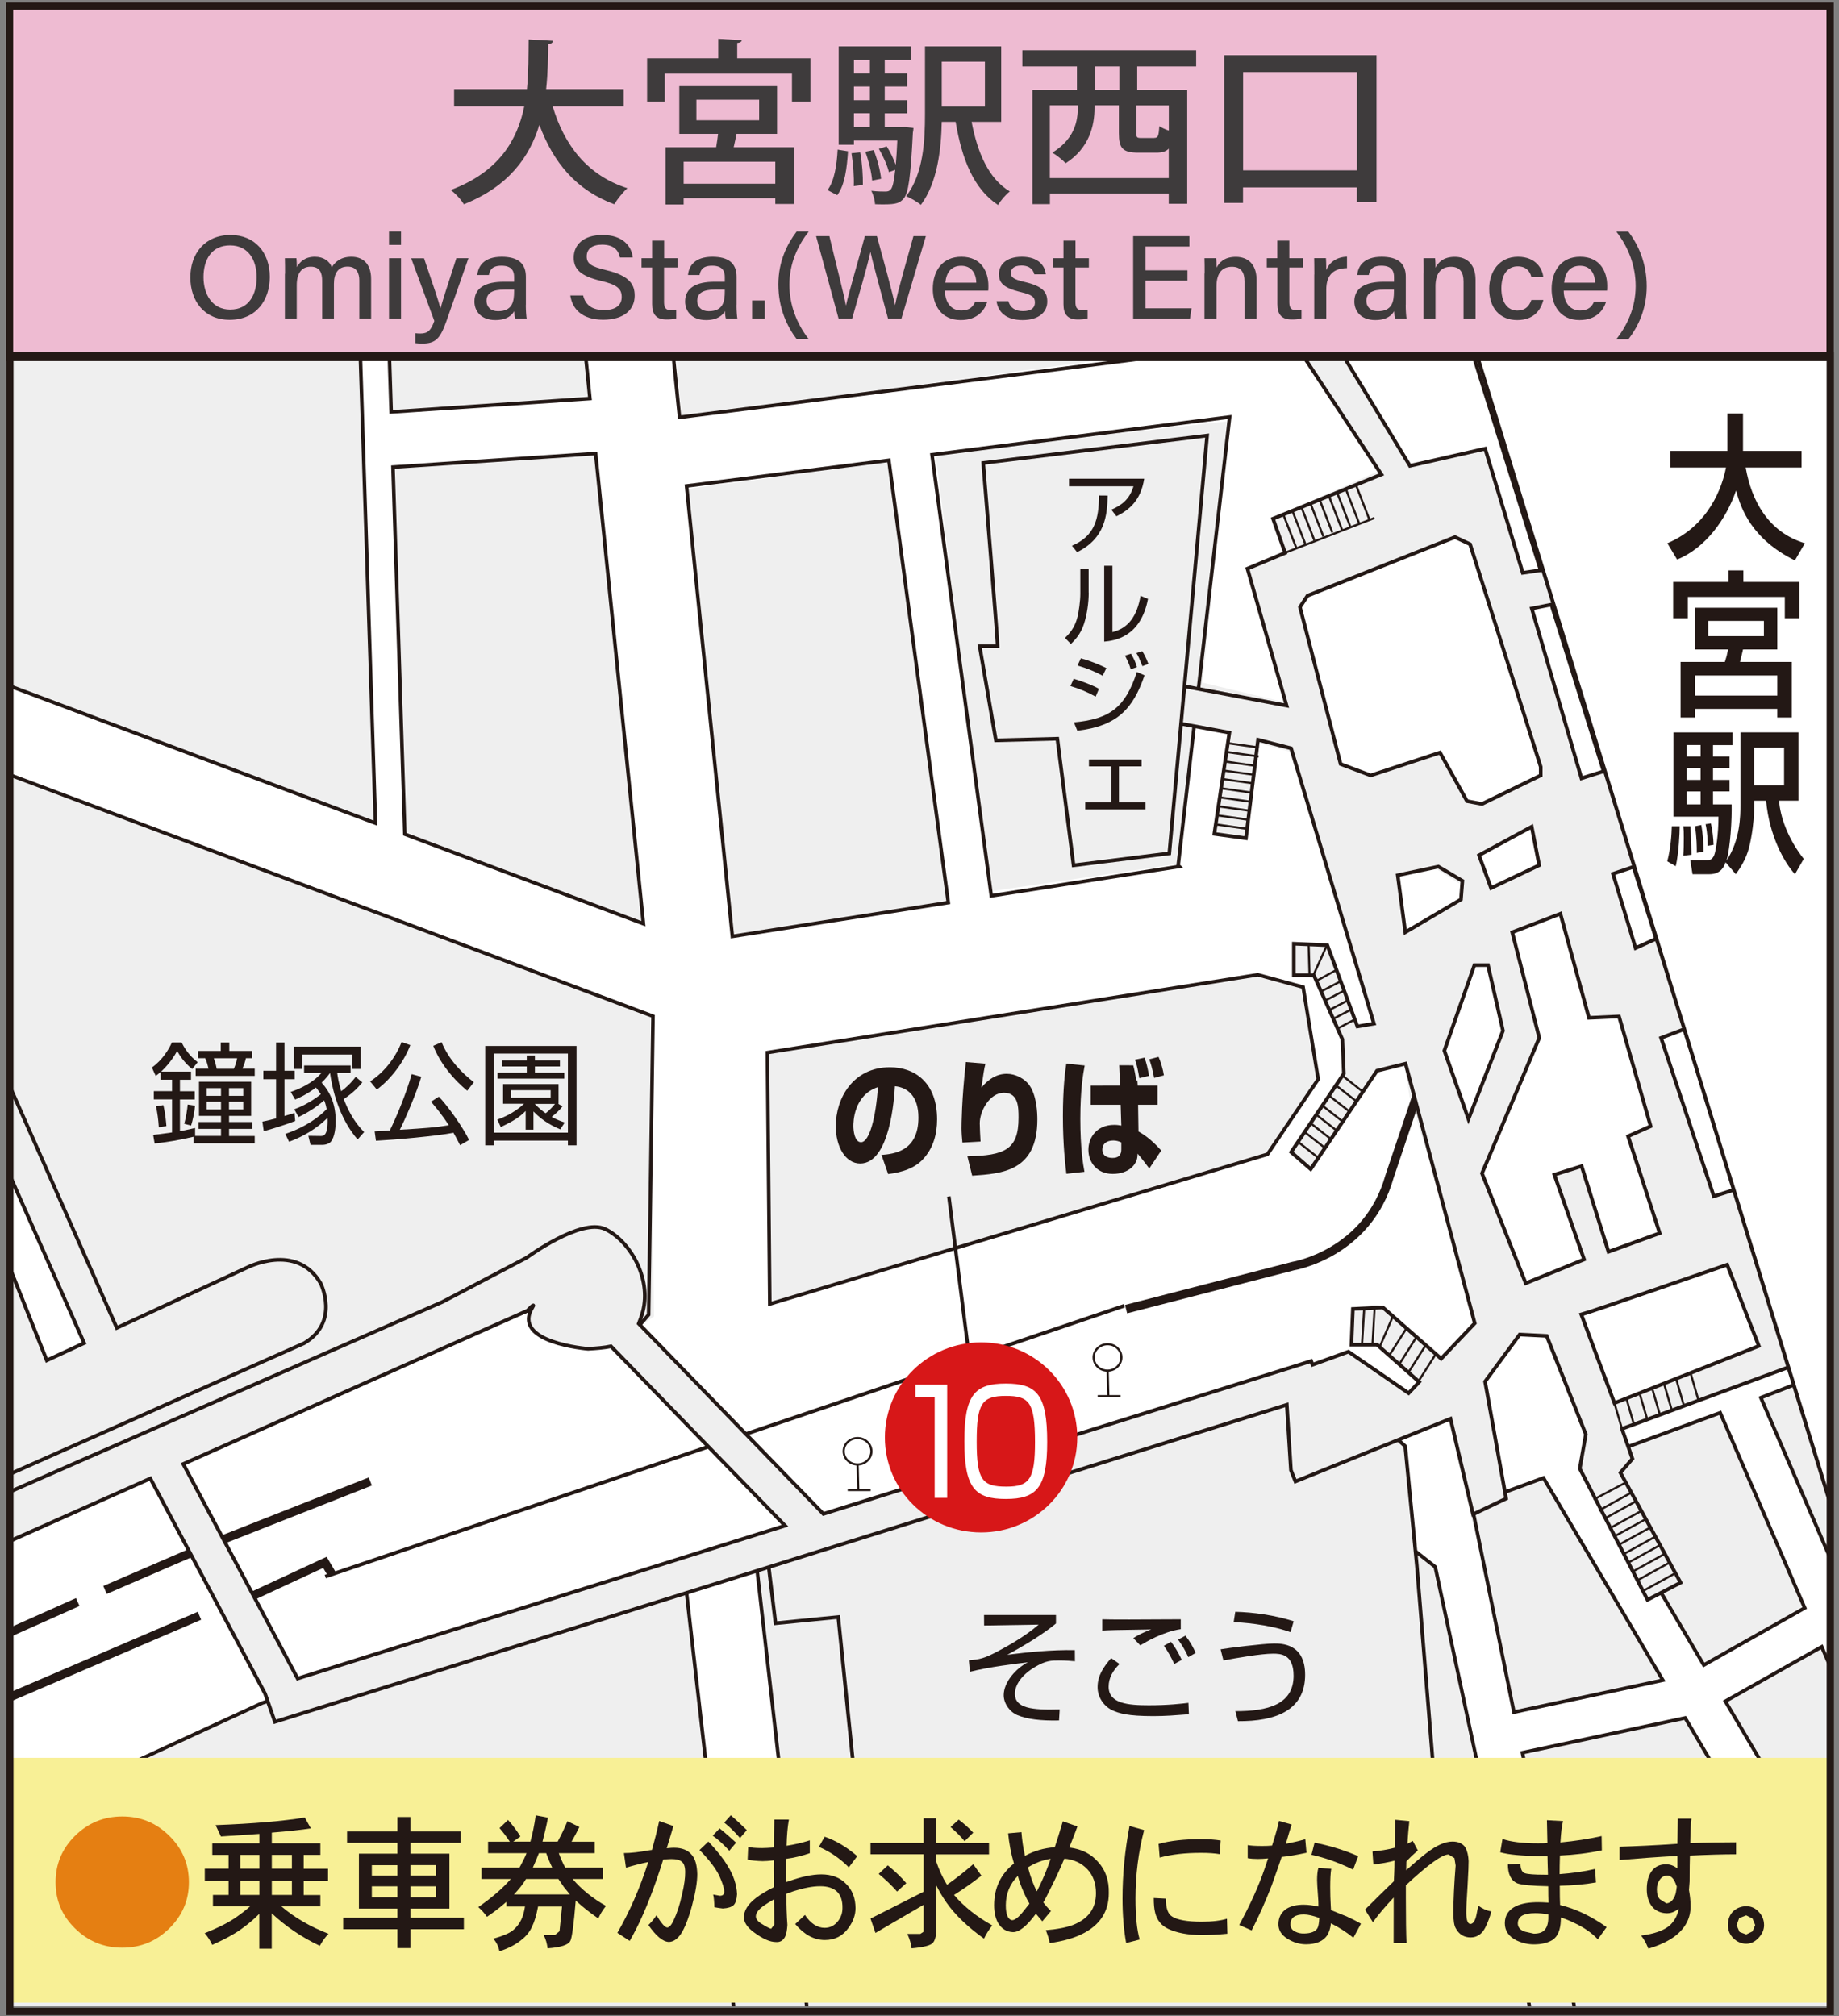<?xml version="1.0" encoding="utf-8"?>
<!-- Generator: Adobe Illustrator 24.1.1, SVG Export Plug-In . SVG Version: 6.00 Build 0)  -->
<svg version="1.1" id="レイヤー_1" xmlns="http://www.w3.org/2000/svg" xmlns:xlink="http://www.w3.org/1999/xlink" x="0px"
	 y="0px" width="228px" height="250px" viewBox="0 0 228 250" style="enable-background:new 0 0 228 250;" xml:space="preserve">
<rect x="0" y="0" width="228" height="250" fill="#808080" stroke="none"/>
<style type="text/css">
	.st0{clip-path:url(#SVGID_2_);fill:#EFEFEF;}
	.st1{clip-path:url(#SVGID_2_);fill:#FFFFFF;}
	.st2{clip-path:url(#SVGID_2_);fill:none;stroke:#231815;stroke-width:1.071;stroke-miterlimit:10;}
	.st3{clip-path:url(#SVGID_2_);fill:none;stroke:#231815;stroke-width:0.45;stroke-miterlimit:10;}
	.st4{clip-path:url(#SVGID_2_);fill:none;stroke:#231815;stroke-width:0.441;}
	.st5{clip-path:url(#SVGID_2_);fill:none;stroke:#231815;stroke-width:0.267;stroke-miterlimit:10;}
	.st6{clip-path:url(#SVGID_2_);fill:#231815;}
	.st7{clip-path:url(#SVGID_2_);fill:none;stroke:#231815;stroke-width:0.463;stroke-miterlimit:10;}
	.st8{clip-path:url(#SVGID_2_);fill:#EEBBD2;}
	.st9{clip-path:url(#SVGID_2_);fill:none;stroke:#231815;stroke-width:0.551;}
	.st10{clip-path:url(#SVGID_2_);fill:#F8F096;}
	.st11{clip-path:url(#SVGID_2_);fill:#E57F12;}
	.st12{clip-path:url(#SVGID_2_);}
	.st13{fill:#231815;}
	.st14{clip-path:url(#SVGID_2_);fill:#D71718;}
	.st15{clip-path:url(#SVGID_2_);fill:none;}
	.st16{fill:#EEBBD2;stroke:#231815;stroke-width:0.904;stroke-miterlimit:10;}
	.st17{fill:none;stroke:#231815;stroke-width:0.904;}
	.st18{opacity:0.94;}
	.st19{fill:#333333;}
</style>
<g>
	<g>
		<defs>
			<rect id="SVGID_1_" x="1.1" y="13.11" width="226.12" height="235.68"/>
		</defs>
		<clipPath id="SVGID_2_">
			<use xlink:href="#SVGID_1_"  style="overflow:visible;"/>
		</clipPath>
		<rect x="1.22" y="12.6" class="st0" width="226.19" height="236.82"/>
		<path class="st1" d="M-28.15,85.1l4.73-9.01l69.81,26.13l-1.58-61.93h2.93l0.45,10.59l24.99-1.58l-1.12-8.56l11.49-0.23l0.9,11.26
			l72.29-9.91l26.12,0.89l8.11,28.16c0,0-2.48,0.68-2.48,0s-4.5-15.09-4.5-15.09l-9.45,2.25l-8.34-14.42l-4.96-0.44l9.46,15.31
			l-12.83,5.63l1.35,4.05l-4.5,2.25l4.73,16.68l-10.36-2.49l3.38-32.43l-36.48,4.05l6.75,54.27l23.2-3.38l2.25-16.88l4.28,0.44
			l-1.8,12.62l4.05,0.68l1.13-11.93l4.05,1.12l10.58,34c0,0-2.25,0.45-2.25-0.23c0-0.68-3.15-9.23-3.15-9.23l-4.73-0.67l0.23,3.83
			l2.48,0.44l3.6,7.43l-0.23,4.51l-6.08,9.45l1.8,2.03l8.33-11.93l3.61-0.9l0.67,4.05c0,0,7.05,22.58,8.13,28.12
			c0.06,0.31-6.62,6.42-3.92,4.18c0,0-5.74-5.1-7.42-5.94c-0.27-0.13,0.35-1.1-3.83-0.15l-0.31,5.42l-4.51,1.21l-2.1,0.3l-5.42,1.8
			l-15.96,5.13l-36.73,12.04l-23.18-23.73l1.57-1.12l-0.45-37.62L-28.15,85.1z"/>
		<path class="st1" d="M97.56,189.3l-40.64,12.95l-12.64,3.91l-7.23,2.1l-14.07-26.56l43.01-19.36c0,0-2.92,4.95,9.69,4.95
			L97.56,189.3z"/>
		<path class="st1" d="M33.43,210.98l-40.04,18.07c0,0-2.4-33.6-1.5-33.6s26.8-12.16,26.8-12.16L33.43,210.98z"/>
		<path class="st1" d="M85.12,197.92l5.41,50.44c0,0,9.01-0.67,9.23-1.35s-5.63-52.03-5.63-52.03l-9.01,2.25"/>
		<polygon class="st1" points="174.51,173.02 175.85,171.4 171.12,166.94 167.49,166.68 166.94,167.62 		"/>
		<polygon class="st1" points="161.14,75.45 162.22,74.1 180.17,66.8 182.19,67.62 190.96,95.02 190.96,96.1 183.68,99.74 
			182.06,99.33 178.55,93.53 169.91,96.22 166,94.47 		"/>
		<path class="st1" d="M174.23,115.4l-0.95-6.62l4.72-1.07l2.97,1.88l0.13,2.03C181.11,111.62,173.83,115.4,174.23,115.4"/>
		<path class="st1" d="M184.62,110.27c0,0-1.35-4.05-0.95-4.19c0.41-0.13,6.48-3.64,6.48-3.64l0.54,4.86L184.62,110.27z"/>
		<polygon class="st1" points="198.93,95.56 195.95,96.23 189.89,75.59 192.59,74.77 		"/>
		<polygon class="st1" points="205.27,116.48 202.84,117.42 200.15,108.52 202.3,107.57 		"/>
		<polygon class="st1" points="182.19,138.2 179.36,130.25 182.73,119.99 184.35,119.72 186.38,128.23 		"/>
		<polygon class="st1" points="183.95,145.5 190.84,129.17 187.46,115.81 193.81,113.24 196.77,126.06 200.68,126.33 204.46,139.7 
			201.9,141.05 205.68,152.92 199.34,155.08 196.37,144.68 192.72,145.76 196.23,156.16 189.08,159.13 		"/>
		<polygon class="st1" points="209.05,127.82 205.95,128.76 212.29,148.46 214.99,147.66 		"/>
		<polygon class="st1" points="200.14,174.25 196.36,163.04 213.91,157.1 218.09,166.82 		"/>
		<path class="st1" d="M206.22,208.27c0-0.4-14.85-25.11-14.85-25.11l-4.58,1.75l-2.57-13.49l4.19-5.94l3.11,0.41l4.99,12
			l-0.28,4.59l14.85,23.89l19.16,32.12l-4.31,2.16l-17.01-27.67l-19.98,4.59l0.95,5.26l-5.94,1.75l-5.66-29.96l-2.57-2.17
			l-1.35-12.81l-0.81-1.08l6.07-2.56l8.24,36.16L206.22,208.27z"/>
		<path class="st1" d="M201.89,179.38c0,0-1.21-1.89-0.67-2.03c0.54-0.13,20.38-7.68,20.38-7.68l0.68,2.15l-4.05,1.62l9.98,23.62
			l9.59-5.53l2.97,4.45l-10.26,5.67l7.56,17.41l-4.72,2.16l-7.83-17.14l-11.61,7.15l-4.45,1.35l-1.21-4.31c0,0,1.89-1.49,2.84-1.89
			c0.94-0.4,12.55-7.29,12.55-7.29l-10.53-23.76L201.89,179.38z"/>
		<path class="st0" d="M95.27,161.83c0.13-0.41-0.14-31.18-0.14-31.18l60.34-9.58l5.8,1.35l2.02,11.61l-6.21,9.18L95.27,161.83z"/>
		<path class="st0" d="M85.15,60.61c0.4,0,24.97-3.37,24.97-3.37l7.29,54.79l-26.59,4.05L85.15,60.61z"/>
		<polygon class="st0" points="48.7,57.89 73.81,56.28 79.75,114.59 50.05,103.52 		"/>
		<polygon class="st1" points="5.74,168.83 10.55,166.42 -11.12,117.35 -13.08,121.38 		"/>
		<path class="st0" d="M-1.53,183.82c0.52-0.12,13.74-5.94,13.74-5.94l1.06,2.12l-13.61,5.82L-1.53,183.82z"/>
		<path class="st2" d="M139.61,162.33l20.72-5.34c0,0,9.24-1.49,11.94-11.1l4.96-14.74"/>
		<line class="st2" x1="-5.68" y1="205.49" x2="9.64" y2="198.65"/>
		<polyline class="st2" points="13.02,197.15 25.86,191.6 45.91,183.7 		"/>
		<line class="st2" x1="-3.65" y1="212.53" x2="24.73" y2="200.35"/>
		<polyline class="st2" points="29.68,198.65 40.28,193.73 41.13,195.16 		"/>
		<line class="st3" x1="40.33" y1="195.49" x2="139.39" y2="161.91"/>
		<path class="st4" d="M240.8,195.72l-2.77-4.41l-9.59,5.42l-10.13-23.42l4.31-1.67L181.1,39.09l-5.08-2.36l-24.28,1.01l0.34,5.39
			l-67.83,8.62l-2.13-20.89l-10.76,0.97l1.78,17.59L48.5,51.08l-0.43-13.39l-3.6,0.11l2.08,64.27l-70.31-26.38l-3.97,9.53
			l108.69,40.79l-0.54,37.01l-3.75,4.32l-11.25-4.82l-11.52,4.82l-4.55,2.29l-57.28,25.42l1.07,34.28l39.39-18.17l52.21-17
			l6.44,56.6l8.96-0.92l-6.66-58.54l8.92-2.9l48.56-15.35l26.98,21.24l12.45,58.04l5.31-0.97l-6.95-34.03l20.18-4.31l16.55,28.06
			l4.72-2.51l-16.29-27.62l11.95-6.75l7.31,16.9l5-1.94l-7.62-17.61L240.8,195.72z M50.19,103.44l-1.47-45.52l25.13-1.68l5.92,58.3
			L50.19,103.44z M152.45,51.71l-6.38,55.61l0.13,0.12l-23.3,3.64l-7.35-54.69L152.45,51.71z M90.8,116.11l-5.68-55.85l25.08-3.18
			l7.37,54.84L90.8,116.11z M157.14,143.13l-61.7,18.56l-0.3-31.17l60.79-9.65l5.63,1.53l1.87,11.42L157.14,143.13z M187.7,212.3
			l-5.25-25.76l8.91-3.28l14.8,25.08L187.7,212.3z M211.24,206.46l-14.8-25.08l16.83-6.2l10.48,24.2L211.24,206.46z"/>
		<polygon class="st0" points="95.33,194.49 96.15,201.28 103.93,200.51 108.65,246.96 178.93,235.49 177.51,216.83 175.66,194.1 
			174.22,179.33 165.62,171.56 95.33,192.16 		"/>
		<polygon class="st3" points="95.33,194.49 96.15,201.28 103.93,200.51 108.65,246.96 178.93,235.49 177.51,216.83 175.66,194.1 
			174.22,179.33 165.62,171.56 95.33,192.16 		"/>
		<path class="st0" d="M202.39,180.88l-1.3-3.71l22.01-8.14l-6.71-21.94l-3.91,1.24l-6.54-19.63l4.67-1.77l-3.54-11.32l-4.29,1.95
			l-2.8-9.21l4.67-1.59l-3.54-11.85l-5.04,1.6l-6.16-21.06l7.09-1.41l-2.05-3.9l-6.16,0.89l-4.66-15.39l-9.33,2.12l-12.31-20.34
			l-5.22,0.18l14,21.23l-13.44,5.49l1.5,4.24l-4.67,1.95l4.85,16.98l-13.56-2.56l-0.72,4.59l7.19,1.33l-1.87,12.55l3.92,0.54
			l1.5-12.21l4.1,1.06l10.27,34.14l-2.05,0.35l-3.73-10.08l-4.15-0.18v3.9h2.48l3.54,7.96l0.18,4.24l-6.53,9.74l2.42,2.11l8.22-12.2
			l3.54-0.88l8.58,32.19l-4.17,4.4l-7.21-6.35l-3.73,0.18l-0.18,4.43h3.18l5.22,4.62l-1.31,1.39l-7.46-5.14l-4.46,1.62l-0.16-0.46
			l-60.48,18.95l-22.89-23.59c0.18-0.43,0.35-0.92,0.5-1.47c1.12-4.24-1.68-8.85-4.67-10.26c-2.99-1.41-9.71,3.54-9.71,3.54
			l-10.44,5.49l-55.22,24.24l-0.94-1.77l38.99-17.34c4.48-2.65,2.05-7.43,2.05-7.43c-2.99-5.13-9.15-1.94-9.15-1.94l-16.12,7.47
			l-17.62-39.79l-4.15,1.65l17.72,40.02l-4.63,2.15L-8.6,132.58l-9.52,3.18l6.16,61.2l30.6-13.63L32.86,210l1.22,3.5l125.46-39.31
			l0.51,8.1l0.56,1.41l19.22-7.78l2.8,11.85l4.1-1.95l-2.61-14.51l4.29-5.83l3.35,0.17l4.85,12.21l-0.75,4.24l8.4,16.27l4.1-2.13
			l-7.46-13.63L202.39,180.88z M36.9,208.13l-14.18-26.6l42.67-19.01c0,0,1.09-1.16,0.62-0.4c-2.65,4.39,6.9,5.13,6.9,5.13
			c1.06-0.06,2-0.13,2.84-0.31l21.58,22.24L36.9,208.13z M169.94,96.15l-3.73-1.41l-5.04-19.46l0.94-1.42l18.28-7.26l1.87,0.88
			l8.76,27.61v1.06l-7.28,3.54l-1.86-0.35l-3.35-6.02L169.94,96.15z M190.83,107.29l-5.97,2.83l-1.49-4.07l6.53-3.54L190.83,107.29z
			 M173.29,108.53l5.04-1.07l2.98,1.77l-0.18,2.3l-6.9,4.07L173.29,108.53z M182.06,138.77l-2.99-8.49l3.73-10.61h1.68l1.86,8.14
			L182.06,138.77z M189.16,159.12l-5.42-13.63l7.1-16.8l-3.35-13.09l5.97-2.3l3.54,12.91l3.73-0.17l3.92,13.61l-2.8,1.24l3.92,12.02
			l-6.35,2.31l-3.33-10.62l-3.38,1.06l3.69,10.51L189.16,159.12z M196.05,163c0.75-0.17,18.09-6.18,18.09-6.18l3.92,10.08
			l-17.9,7.08L196.05,163z"/>
		<path class="st3" d="M202.39,180.88l-1.3-3.71l22.01-8.14l-6.71-21.94l-3.91,1.24l-6.54-19.63l4.67-1.77l-3.54-11.32l-4.29,1.95
			l-2.8-9.21l4.67-1.59l-3.54-11.85l-5.04,1.6l-6.16-21.06l7.09-1.41l-2.05-3.9l-6.16,0.89l-4.66-15.39l-9.33,2.12l-12.31-20.34
			l-5.22,0.18l14,21.23l-13.44,5.49l1.5,4.24l-4.67,1.95l4.85,16.98l-13.56-2.56l-0.72,4.59l7.19,1.33l-1.87,12.55l3.92,0.54
			l1.5-12.21l4.1,1.06l10.27,34.14l-2.05,0.35l-3.73-10.08l-4.15-0.18v3.9h2.48l3.54,7.96l0.18,4.24l-6.53,9.74l2.42,2.11l8.22-12.2
			l3.54-0.88l8.58,32.19l-4.17,4.4l-7.21-6.35l-3.73,0.18l-0.18,4.43h3.18l5.22,4.62l-1.31,1.39l-7.46-5.14l-4.46,1.62l-0.16-0.46
			l-60.48,18.95l-22.89-23.59c0.18-0.43,0.35-0.92,0.5-1.47c1.12-4.24-1.68-8.85-4.67-10.26c-2.99-1.41-9.71,3.54-9.71,3.54
			l-10.44,5.49l-55.22,24.24l-0.94-1.77l38.99-17.34c4.48-2.65,2.05-7.43,2.05-7.43c-2.99-5.13-9.15-1.94-9.15-1.94l-16.12,7.47
			l-17.62-39.79l-4.15,1.65l17.72,40.02l-4.63,2.15L-8.6,132.58l-9.52,3.18l6.16,61.2l30.6-13.63L32.86,210l1.22,3.5l125.46-39.31
			l0.51,8.1l0.56,1.41l19.22-7.78l2.8,11.85l4.1-1.95l-2.61-14.51l4.29-5.83l3.35,0.17l4.85,12.21l-0.75,4.24l8.4,16.27l4.1-2.13
			l-7.46-13.63L202.39,180.88z M36.9,208.13l-14.18-26.6l42.67-19.01c0,0,1.09-1.16,0.62-0.4c-2.65,4.39,6.9,5.13,6.9,5.13
			c1.06-0.06,2-0.13,2.84-0.31l21.58,22.24L36.9,208.13z M169.94,96.15l-3.73-1.41l-5.04-19.46l0.94-1.42l18.28-7.26l1.87,0.88
			l8.76,27.61v1.06l-7.28,3.54l-1.86-0.35l-3.35-6.02L169.94,96.15z M190.83,107.29l-5.97,2.83l-1.49-4.07l6.53-3.54L190.83,107.29z
			 M173.29,108.53l5.04-1.07l2.98,1.77l-0.18,2.3l-6.9,4.07L173.29,108.53z M182.06,138.77l-2.99-8.49l3.73-10.61h1.68l1.86,8.14
			L182.06,138.77z M189.16,159.12l-5.42-13.63l7.1-16.8l-3.35-13.09l5.97-2.3l3.54,12.91l3.73-0.17l3.92,13.61l-2.8,1.24l3.92,12.02
			l-6.35,2.31l-3.33-10.62l-3.38,1.06l3.69,10.51L189.16,159.12z M196.05,163c0.75-0.17,18.09-6.18,18.09-6.18l3.92,10.08
			l-17.9,7.08L196.05,163z"/>
		<line class="st5" x1="159.3" y1="68.55" x2="170.4" y2="64.23"/>
		<line class="st5" x1="159.11" y1="63.8" x2="160.74" y2="68"/>
		<line class="st5" x1="160.22" y1="63.3" x2="161.85" y2="67.5"/>
		<line class="st5" x1="161.32" y1="62.81" x2="162.96" y2="67.01"/>
		<line class="st5" x1="162.43" y1="62.31" x2="164.07" y2="66.52"/>
		<line class="st5" x1="163.55" y1="61.81" x2="165.18" y2="66.02"/>
		<line class="st5" x1="164.79" y1="61.57" x2="166.42" y2="65.77"/>
		<line class="st5" x1="165.77" y1="61.07" x2="167.4" y2="65.28"/>
		<line class="st5" x1="166.88" y1="60.7" x2="168.51" y2="64.91"/>
		<line class="st5" x1="168.12" y1="60.15" x2="169.75" y2="64.35"/>
		<line class="st5" x1="150.69" y1="102.22" x2="154.61" y2="102.78"/>
		<line class="st5" x1="150.89" y1="101.1" x2="154.8" y2="101.65"/>
		<line class="st5" x1="151.08" y1="99.99" x2="155" y2="100.54"/>
		<line class="st5" x1="151.28" y1="98.88" x2="155.2" y2="99.44"/>
		<line class="st5" x1="151.48" y1="97.76" x2="155.39" y2="98.32"/>
		<line class="st5" x1="151.48" y1="96.59" x2="155.39" y2="97.14"/>
		<line class="st5" x1="151.67" y1="95.54" x2="155.59" y2="96.09"/>
		<line class="st5" x1="151.87" y1="94.42" x2="155.78" y2="94.98"/>
		<line class="st5" x1="152.13" y1="93.25" x2="156.05" y2="93.8"/>
		<line class="st5" x1="152.13" y1="92.14" x2="156.05" y2="92.69"/>
		<line class="st5" x1="162.25" y1="117.26" x2="162.36" y2="120.93"/>
		<line class="st5" x1="162.84" y1="120.91" x2="164.52" y2="117.19"/>
		<line class="st5" x1="163.27" y1="121.6" x2="165.64" y2="120.3"/>
		<line class="st5" x1="163.83" y1="122.92" x2="166.13" y2="121.72"/>
		<line class="st5" x1="164.32" y1="124.06" x2="166.61" y2="122.85"/>
		<line class="st5" x1="164.75" y1="125.28" x2="167.04" y2="124.08"/>
		<line class="st5" x1="165.21" y1="126.38" x2="167.5" y2="125.18"/>
		<line class="st5" x1="165.7" y1="127.61" x2="167.99" y2="126.4"/>
		<line class="st5" x1="160.96" y1="141.61" x2="163.41" y2="143.54"/>
		<line class="st5" x1="161.78" y1="140.39" x2="164.23" y2="142.31"/>
		<line class="st5" x1="162.51" y1="139.29" x2="164.96" y2="141.21"/>
		<line class="st5" x1="163.24" y1="138.25" x2="165.69" y2="140.17"/>
		<line class="st5" x1="163.97" y1="137.11" x2="166.42" y2="139.03"/>
		<line class="st5" x1="164.81" y1="135.88" x2="167.26" y2="137.79"/>
		<line class="st5" x1="165.66" y1="134.6" x2="168.11" y2="136.52"/>
		<line class="st5" x1="166.39" y1="133.34" x2="168.84" y2="135.27"/>
		<line class="st5" x1="169.13" y1="162.32" x2="168.86" y2="166.78"/>
		<line class="st5" x1="170.42" y1="162.28" x2="170.16" y2="166.74"/>
		<line class="st5" x1="171.07" y1="166.98" x2="172.66" y2="163.3"/>
		<path class="st5" d="M172.23,168.09c0.09-0.13,2.16-3.4,2.16-3.4"/>
		<path class="st5" d="M174.6,170.21c0.08-0.13,2.15-3.39,2.15-3.39"/>
		<path class="st5" d="M175.81,171.36c0.08-0.13,2.16-3.4,2.16-3.4"/>
		<path class="st5" d="M173.44,169.23c0.08-0.12,2.15-3.4,2.15-3.4"/>
		<line class="st5" x1="200.16" y1="173.98" x2="201.09" y2="177.17"/>
		<line class="st5" x1="201.66" y1="173.47" x2="202.58" y2="176.65"/>
		<line class="st5" x1="203.33" y1="172.96" x2="204.27" y2="176.14"/>
		<line class="st5" x1="204.89" y1="172.33" x2="205.82" y2="175.51"/>
		<line class="st5" x1="206.33" y1="171.65" x2="207.26" y2="174.82"/>
		<line class="st5" x1="207.84" y1="171.08" x2="208.76" y2="174.27"/>
		<line class="st5" x1="209.64" y1="170.4" x2="210.56" y2="173.57"/>
		<line class="st5" x1="203.75" y1="197.25" x2="207.77" y2="195.04"/>
		<line class="st5" x1="203.03" y1="195.95" x2="207.05" y2="193.72"/>
		<line class="st5" x1="202.43" y1="194.87" x2="206.45" y2="192.64"/>
		<line class="st5" x1="201.83" y1="193.79" x2="205.85" y2="191.57"/>
		<line class="st5" x1="201.29" y1="192.71" x2="205.31" y2="190.49"/>
		<line class="st5" x1="200.57" y1="191.63" x2="204.59" y2="189.41"/>
		<line class="st5" x1="200.09" y1="190.54" x2="204.11" y2="188.33"/>
		<line class="st5" x1="199.55" y1="189.52" x2="203.56" y2="187.31"/>
		<line class="st5" x1="198.89" y1="188.33" x2="202.91" y2="186.11"/>
		<line class="st5" x1="198.23" y1="187.31" x2="202.25" y2="185.08"/>
		<line class="st5" x1="197.58" y1="185.94" x2="201.65" y2="183.78"/>
		<path class="st6" d="M130.92,200.25v1.06c-1.5,1.25-3.66,2.59-6.04,3.88c2.49-0.32,5.47-0.63,8.38-0.58l0.01,1.38
			c-0.47-0.04-1.14-0.1-1.96-0.1c-0.93,0-1.65,0-3.04,0.84c-1.58,0.95-2.44,2.17-2.44,3.3c0,1.77,2.08,2.04,5.55,1.93l-0.08,1.37
			c-2.29,0.05-3.95-0.16-5.14-0.65c-0.96-0.39-1.72-1.43-1.72-2.49c0-1.6,1.51-3.32,3-4.07c-1.33,0.15-4.89,0.58-7.19,1.18
			l-0.13-1.43c1.32-0.1,1.91-0.21,3.69-1.17c1.02-0.54,3.32-1.81,4.96-3.25l-6.76,0.11l-0.01-1.3H130.92z"/>
		<path class="st6" d="M138.8,206.33c-0.82,0.82-1.35,1.71-1.35,2.82c0,2.09,2.41,2.3,4.98,2.3c2.46,0,4.07-0.2,4.91-0.3l0.06,1.41
			c-1.72,0.13-2.87,0.23-4.41,0.23c-3.18,0-4.26-0.34-5.1-0.73c-1.06-0.51-1.81-1.63-1.81-2.85c0-1.45,0.72-2.49,1.68-3.61
			L138.8,206.33z M146.39,202.01c-2.29,0.35-4.36,1.62-5.02,2.01l-0.86-0.9c0.77-0.48,1.11-0.64,2.21-1.07
			c-4.5,0.06-5.22,0.09-6.06,0.14v-1.4c0.67,0.04,4.96,0.04,9.73,0V202.01z M145.59,206.33c-0.4-0.85-0.76-1.5-1.29-2.26l0.88-0.49
			c0.73,0.93,1.2,1.95,1.33,2.24L145.59,206.33z M147.33,205.48c-0.44-0.93-0.72-1.4-1.27-2.17l0.91-0.49
			c0.56,0.71,0.99,1.48,1.27,2.14L147.33,205.48z"/>
		<path class="st6" d="M153.16,212.18c4.02,0.01,7.22-0.82,7.22-4.4c0-2.7-1.64-2.73-2.56-2.73c-1.45,0-4.48,0.53-6.14,0.84
			l-0.35-1.38c0.64-0.13,5.38-0.72,6.62-0.72c0.94,0,3.86,0,3.86,3.88c0,4.41-3.64,5.78-8.33,5.75L153.16,212.18z M160,202.39
			c-2.86-1.04-6.28-1.22-7.05-1.25l0.2-1.28c2.24,0.05,4.87,0.42,7.24,1.17L160,202.39z"/>
		<path class="st6" d="M27.4,140.86v-0.88h-2.78v-0.85h2.78v-0.76h-2.73v-4.24h6.47v4.24h-2.74v0.76h2.89v0.85h-2.89v0.88h3.18v0.9
			h-7.59v-0.8c-2.09,0.46-2.9,0.61-4.82,0.83l-0.18-1.07c0.45-0.05,0.82-0.08,2.34-0.3v-4.1h-2.26v-1.02h2.26v-1.42h-1.42v-0.95
			c-0.28,0.25-0.43,0.36-0.61,0.47l-0.47-1.03c1.31-0.92,2.12-2.29,2.48-3.1h1.21c0.68,1.37,1.49,2.05,1.99,2.44l-0.68,0.85
			c-0.99-0.79-1.55-1.68-1.87-2.24c-0.71,1.33-1.69,2.29-1.99,2.56h3.71v1.01h-1.37v1.42h1.83v1.02h-1.83v3.94
			c0.87-0.16,1.43-0.3,1.88-0.4v0.98H27.4z M19.69,139.77c-0.06-0.97-0.17-1.74-0.35-2.59l0.91-0.15c0.25,1.03,0.35,2.16,0.38,2.61
			L19.69,139.77z M22.84,139.35c0.21-0.72,0.38-1.79,0.43-2.39l0.91,0.14c-0.05,0.76-0.29,1.84-0.49,2.47L22.84,139.35z
			 M28.43,129.27v1.04h2.85v0.9h-0.79c-0.12,0.52-0.19,0.69-0.43,1.31h1.52v0.89h-7.32v-0.89h1.6c-0.15-0.59-0.23-0.88-0.42-1.31
			h-0.89v-0.9h2.82v-1.04H28.43z M27.4,134.93h-1.77v0.95h1.77V134.93z M27.4,136.6h-1.77v0.97h1.77V136.6z M28.99,132.53
			c0.2-0.45,0.32-0.85,0.41-1.31h-2.89c0.06,0.18,0.24,0.69,0.36,1.31H28.99z M30.16,134.93h-1.77v0.95h1.77V134.93z M30.16,136.6
			h-1.77v0.97h1.77V136.6z"/>
		<path class="st6" d="M36.6,139c-1.24,0.49-2.92,1-3.9,1.27l-0.17-1.19c0.35-0.07,0.71-0.14,1.7-0.4v-4.86h-1.58v-1.05h1.58v-3.5
			h1.04v3.5h1.26v1.05h-1.26v4.56c0.82-0.23,0.95-0.29,1.24-0.38L36.6,139z M36.48,137.55c1.86-0.68,3.08-1.71,3.3-1.87
			c-0.29-0.43-0.46-0.66-0.61-0.83c-1.15,0.88-2.15,1.31-2.58,1.49l-0.55-0.94c1.08-0.38,2.73-1.08,3.81-2.36H37.7v-0.92h5.77v0.92
			h-1.66c0.05,0.37,0.13,1.04,0.49,2.27c0.47-0.34,1.09-0.86,1.8-1.78l0.82,0.68c-0.29,0.36-0.99,1.21-2.3,2.07
			c0.42,1.11,1.19,2.78,2.53,4.09l-0.81,0.92c-1.92-2.19-3.03-5.36-3.42-8.25c-0.19,0.26-0.46,0.64-1.04,1.2
			c1.13,1.29,1.74,2.74,1.74,4.79c0,0.68-0.1,1.98-0.62,2.56c-0.13,0.16-0.53,0.37-1.01,0.37H38.5l-0.27-1.12l1.52,0.02
			c0.35,0,0.94,0.01,0.86-2.25c-1.35,1.35-3,2.3-4.77,2.97l-0.47-0.98c2.62-0.87,4.28-2.19,5.13-3.07
			c-0.11-0.62-0.24-0.92-0.32-1.09c-0.82,0.74-1.84,1.43-3.16,2.07L36.48,137.55z M44.72,129.78v2.77h-1.03v-1.79h-6.2v1.79h-1.04
			v-2.77H44.72z"/>
		<path class="st6" d="M45.89,134.09c1.8-1.17,3.15-2.97,3.9-4.88l1.08,0.38c-0.73,1.92-2.28,4.14-4.15,5.51L45.89,134.09z
			 M52.23,133.52c-0.56,1.94-2.02,5.32-2.66,6.57c3.3-0.2,4.35-0.28,6.07-0.56c-0.82-1.29-1.63-2.25-2.2-2.92l0.97-0.63
			c1.13,1.19,2.93,3.71,3.75,5.37l-1.12,0.65c-0.38-0.76-0.59-1.14-0.82-1.54c-2.18,0.42-7.16,0.86-9.61,0.99l-0.16-1.16
			c0.47-0.01,1.63-0.08,1.88-0.12c0.74-1.48,2.04-4.56,2.71-6.98L52.23,133.52z M54.75,129.23c0.92,2.23,2.62,3.91,4,4.96
			l-0.82,1.06c-1.75-1.43-3.37-3.42-4.21-5.57L54.75,129.23z"/>
		<path class="st6" d="M71.49,142.02h-1.08v-0.59h-9.16v0.59h-1.09V129.7h11.32V142.02z M70.41,130.64h-9.16v9.81h9.16V130.64z
			 M69.73,137.19c-0.35,0.46-0.68,0.77-1.33,1.3c0.7,0.39,1.19,0.55,1.62,0.7l-0.56,0.85c-0.7-0.3-2.1-0.93-3.32-2.22v2.26h-0.97
			v-2.32c-0.78,0.76-1.39,1.19-3.08,1.99l-0.43-0.92c1.81-0.63,2.9-1.58,3.31-1.97h-2.6v-2.44h6.88v2.44h-0.05L69.73,137.19z
			 M69.42,132.24h-3.1v0.77h3.64v0.74h-8.27v-0.74h3.62v-0.77h-3.07v-0.75h3.07v-0.61h1.01v0.61h3.1V132.24z M68.27,135.18h-4.9
			v0.94h4.9V135.18z M66.3,136.88c0.54,0.56,1.01,0.93,1.35,1.16c0.37-0.28,0.85-0.76,1.16-1.16H66.3z"/>
		<path class="st0" d="M123.69,80.13c0-0.85-1.79-22.72-1.79-22.72l27.76-3.4l-4.69,51.81l-11.87,1.48l-2.01-15.7l-7.62,0.2
			l-2.01-11.67H123.69z"/>
		<path class="st3" d="M123.69,80.13c0-0.85-1.79-22.72-1.79-22.72l27.76-3.4l-4.69,51.81l-11.87,1.48l-2.01-15.7l-7.62,0.2
			l-2.01-11.67H123.69z"/>
		<path class="st6" d="M141.86,59.36c-0.44,2.76-1.91,3.89-3.44,4.66l-0.64-0.82c1.32-0.56,2.27-1.31,2.75-2.9h-7.99v-0.94H141.86z
			 M132.9,67.67c2.85-1.21,3.33-3.31,3.36-6.23l1.07,0.01c-0.06,2.47-0.31,5.29-3.79,7.02L132.9,67.67z"/>
		<path class="st6" d="M134.98,73.49c0,1.23-0.21,2.72-0.59,3.88c-0.42,1.33-1.24,2.11-1.62,2.48l-0.73-0.75
			c0.46-0.44,1.21-1.21,1.55-2.61c0.16-0.63,0.35-2,0.35-2.86V70.5h1.03V73.49z M137.92,78.38c2.02-0.5,3.04-2.01,3.49-4.5
			l0.92,0.38c-0.92,4.8-4.2,5.18-5.43,5.3v-9.4h1.02V78.38z"/>
		<path class="st6" d="M135.84,86.38c-1.03-0.58-2.05-0.99-3.13-1.31l0.41-0.9c0.95,0.27,2.27,0.76,3.13,1.24L135.84,86.38z
			 M133.14,89.57c4.53-0.4,6.4-1.93,7.81-6.25l0.95,0.42c-1.42,4.12-3.33,6.27-8.33,6.87L133.14,89.57z M136.71,83.79
			c-0.85-0.47-1.89-0.91-3.12-1.27l0.42-0.89c1.45,0.4,2.52,0.9,3.16,1.21L136.71,83.79z M140.18,82.99
			c-0.14-0.52-0.19-0.65-0.7-1.7l0.74-0.23c0.39,0.67,0.53,0.97,0.74,1.66L140.18,82.99z M141.64,82.6
			c-0.44-1.07-0.48-1.19-0.75-1.62l0.73-0.23c0.21,0.34,0.42,0.68,0.76,1.57L141.64,82.6z"/>
		<polygon class="st6" points="141.54,94.18 141.54,95.03 138.73,95.03 138.73,99.5 142.02,99.5 142.02,100.37 134.55,100.37 
			134.55,99.5 137.79,99.5 137.79,95.03 135.01,95.03 135.01,94.18 		"/>
		<line class="st5" x1="106.31" y1="180.82" x2="106.41" y2="184.66"/>
		<line class="st5" x1="105.1" y1="184.76" x2="107.94" y2="184.76"/>
		<path class="st1" d="M108.04,179.96c0,0.9-0.77,1.63-1.72,1.63s-1.72-0.73-1.72-1.63c0-0.91,0.77-1.64,1.72-1.64
			S108.04,179.05,108.04,179.96"/>
		<path class="st5" d="M108.04,179.96c0,0.9-0.77,1.63-1.72,1.63s-1.72-0.73-1.72-1.63c0-0.91,0.77-1.64,1.72-1.64
			S108.04,179.05,108.04,179.96z"/>
		<line class="st5" x1="137.31" y1="169.18" x2="137.41" y2="173.02"/>
		<line class="st5" x1="136.09" y1="173.12" x2="138.93" y2="173.12"/>
		<path class="st1" d="M139.03,168.31c0,0.9-0.77,1.65-1.72,1.65c-0.95,0-1.72-0.74-1.72-1.65c0-0.9,0.78-1.63,1.72-1.63
			C138.26,166.68,139.03,167.41,139.03,168.31"/>
		<path class="st5" d="M139.03,168.31c0,0.9-0.77,1.65-1.72,1.65c-0.95,0-1.72-0.74-1.72-1.65c0-0.9,0.78-1.63,1.72-1.63
			C138.26,166.68,139.03,167.41,139.03,168.31z"/>
		<polygon class="st1" points="232.89,205.83 179.65,32.8 232.89,32.8 		"/>
		<polygon class="st7" points="232.89,205.83 179.65,32.8 232.89,32.8 		"/>
		<line class="st1" x1="117.64" y1="148.36" x2="120.38" y2="170.04"/>
		<line class="st4" x1="117.64" y1="148.36" x2="120.38" y2="170.04"/>
		<path class="st6" d="M109.29,143.21c1.5-0.13,4.58-0.41,4.58-4.64c0-2.63-1.34-3.74-2.92-3.88c-0.07,1.37-0.59,9.58-4.3,9.58
			c-1.87,0-3.03-2.15-3.03-4.62c0-3.47,2.14-7.31,6.71-7.31c3.18,0,5.85,1.98,5.85,6.46c0,1.79-0.45,3.64-1.88,5.08
			c-1.36,1.36-3.47,1.6-4.19,1.7L109.29,143.21z M105.8,139.62c0,0.6,0.16,2.01,0.95,2.01c1.05,0,1.84-3.08,2.1-6.83
			C105.8,135.8,105.8,139.23,105.8,139.62"/>
		<path class="st6" d="M122.18,131.89c-0.16,0.56-0.29,1.47-0.5,2.97c0.85-1.05,1.9-1.71,3.14-1.71c1.08,0,2.25,0.61,2.82,1.44
			c0.9,1.31,0.97,3.41,0.97,4.23c0,6.42-4.37,6.71-8.08,6.96l-0.59-2.4c4.62-0.1,6.34-0.82,6.34-4.78c0-1.26,0-3.1-1.81-3.1
			c-1.79,0-3,2.29-3,3.78c0,0.3,0.06,1.8,0.1,2.27l-2.25,0.13c-0.05-0.44-0.11-1.26-0.11-1.72c0-0.44,0.01-3.57,0.54-8.27
			L122.18,131.89z"/>
		<path class="st6" d="M134.48,132.12c-0.2,1.04-0.54,3.05-0.54,6.63c0,3.59,0.34,5.65,0.51,6.55l-2.24,0.25
			c-0.13-1.05-0.43-3.57-0.43-7.15c0-3.38,0.26-5.48,0.42-6.51L134.48,132.12z M138.87,134.62l-0.11-2.53l1.74,0.01
			c0.12,0.44,0.28,1.17,0.36,1.88l0.15-0.02l0.04,0.66h2.46v2.37h-2.41l0.05,3.31c0.49,0.28,1.5,0.87,2.82,2.36l-1.48,2.23
			c-0.18-0.25-1.04-1.38-1.45-1.84c0,0.08-0.02,0.22-0.02,0.3c-0.06,1.04-1.07,2.21-3.07,2.21c-1.98,0-3.01-1.48-3.01-2.99
			c0-1.45,0.97-3.09,3.21-3.09c0.39,0,0.64,0.05,0.87,0.09l-0.08-2.58h-3.72v-2.37H138.87z M139.02,141.66
			c-0.29-0.15-0.64-0.24-0.98-0.24c-0.85,0-1.37,0.41-1.37,1.12c0,0.93,0.85,1.04,1.26,1.04c1.12,0,1.09-0.82,1.09-1.15V141.66z
			 M141.25,133.69c-0.12-0.74-0.28-1.62-0.53-2.29l1.17-0.25c0.28,0.73,0.36,1.16,0.58,2.25L141.25,133.69z M143.09,133.66
			c-0.27-1.37-0.45-1.9-0.61-2.31l1.16-0.3c0.26,0.56,0.57,1.64,0.66,2.29L143.09,133.66z"/>
		<rect x="1.63" y="13.1" class="st8" width="226" height="31.06"/>
		<rect x="1.63" y="13.1" class="st9" width="226" height="31.06"/>
		<path class="st6" d="M51.41,37.25c7.5-2.85,9.87-9.19,10.5-12.21h-9.99v-2.68h10.25v-6.04h2.8v6.04h10.48v2.68h-10
			c1.03,5.38,4.04,10.43,10.6,12.21l-1.79,2.79c-7.65-3.42-9.67-8.29-10.53-11.29c-1.75,4.6-5.46,9.29-10.56,11.13L51.41,37.25z"/>
		<path class="st6" d="M97.7,24.08v-3.43H80.33v3.43H77.7v-5.85h9.9v-1.88h2.65v1.88h10.05v5.85H97.7z M96.36,22.38v6.71h-6.14
			c-0.18,0.71-0.23,0.94-0.53,2.03h9.27v8.96h-2.6V38.7H81.59v1.38h-2.55v-8.96h7.93c0.28-0.81,0.37-1.11,0.58-2.03h-5.96v-6.71
			H96.36z M81.59,36.55h14.77v-3.23H81.59V36.55z M83.99,26.96h9.97v-2.45h-9.97V26.96z"/>
		<path class="st6" d="M104.12,32.36c0,1.09-0.16,4.32-0.71,6.44l-1.52-0.78c0.63-2.17,0.78-4.47,0.81-5.66H104.12z M112.35,38.17
			c-0.23,0.6-0.78,1.91-2.89,1.91h-3.04l-0.4-2.27h2.95c0.5,0,0.88,0,1.29-0.71c0.37-0.71,0.8-3.56,0.8-6.28h-8.08V17.21h10.6v2.05
			h-3.52v1.84h2.96v1.88h-2.96v1.91h2.96v1.84h-2.96v2.1h3.34c0.05,2.37-0.23,7.07-0.94,9.09c2.48-3.33,2.5-7.22,2.5-9.07V17.21
			h10.38v11.01h-3.46c0.18,2.61,1.59,6.19,4.42,9.4l-1.56,2.47c-1.9-1.86-4.6-6.13-5.18-11.87h-2.12v0.68
			c0,3.51-0.78,6.34-0.91,6.84c-0.55,2.02-1.72,3.49-2.37,4.34L112.35,38.17z M106.04,32.36c0.15,2.02,0.15,2.27,0.2,4.59
			l-1.46,0.16c0.07-0.96,0.1-1.97,0.1-2.93c0-1.01-0.03-1.21-0.1-1.81H106.04z M105.39,21.09h2.5v-1.84h-2.5V21.09z M105.39,24.88
			h2.5v-1.91h-2.5V24.88z M105.39,28.82h2.5v-2.1h-2.5V28.82z M108.01,32.15c0.25,1.32,0.35,2.45,0.41,4.27l-1.21,0.23
			c0-0.99,0-2.4-0.32-4.29L108.01,32.15z M109.73,31.91c0.28,1.11,0.42,2.25,0.48,3.45l-1.07,0.16c0-0.72,0-1.9-0.37-3.49
			L109.73,31.91z M117.45,25.76h5.38v-6.08h-5.38V25.76z"/>
		<path class="st6" d="M151.22,19.64h-8.46v3.64h7.47v16.53h-2.6v-1.09H131.3v1.09h-2.57V23.27h6.18v-3.64h-7.17v-2.48h23.48V19.64z
			 M131.3,25.64v10.61h16.34V25.64h-4.87v5.08c0,0.59,0.25,0.59,0.56,0.59h0.76c0.38,0,0.66,0,0.76-0.64
			c0.1-0.53,0.18-1.77,0.18-2.34l2.07,0.45c0.03,1.62-0.35,3.21-0.63,3.78c-0.3,0.61-0.78,1.02-1.62,1.02h-2.07
			c-1.31,0-2.5,0-2.5-2.05v-5.89h-2.96c-0.32,4.32-1.94,6.77-3.73,8.74l-1.89-1.97c2.29-2.43,2.91-3.96,3.23-6.77H131.3z
			 M137.36,23.27h2.91v-3.64h-2.91V23.27z"/>
		<path class="st6" d="M172.29,37.89h-15.12v1.57h-2.78V18.15h20.68v21.31h-2.77V37.89z M172.29,20.85h-15.12V35.2h15.12V20.85z"/>
		<rect x="1.25" y="217.97" class="st10" width="225.7" height="30.36"/>
		<path class="st11" d="M23.42,233.39c0,2.25-0.82,4.14-2.43,5.73c-1.62,1.6-3.57,2.39-5.83,2.39c-2.28,0-4.23-0.79-5.86-2.39
			c-1.61-1.58-2.41-3.47-2.41-5.73c0-2.25,0.81-4.17,2.41-5.75c1.63-1.61,3.58-2.4,5.86-2.4c2.26,0,4.21,0.79,5.83,2.4
			C22.61,229.23,23.42,231.14,23.42,233.39"/>
		<g class="st12">
			<path class="st13" d="M36.19,233.19 M36.19,234.97H33.7v-1.78h2.49V234.97z M26.73,226.31l0.66,1.41
				c1.76-0.11,3.35-0.22,4.77-0.32v1.17h-5.84V230h2.02v1.71h-2.95v1.48h2.95v1.78H26.4v1.41h4.61c-0.54,0.49-1.11,0.92-1.7,1.33
				c-0.86,0.62-2.18,1.3-3.93,2c0.38,0.44,0.69,0.92,0.93,1.45c1.78-0.79,3.08-1.53,3.94-2.21c0.66-0.48,1.29-1.03,1.9-1.64v4.33
				h1.54v-4.39c1.76,1.64,3.75,2.99,5.96,4.03c0.3-0.55,0.65-1.05,1.08-1.49c-2.26-0.88-4.22-2.01-5.84-3.4h4.83v-1.41h-2.07v-1.78
				h3.02v-1.48h-3.02V230h2.07v-1.43H33.7v-1.33c2.1-0.17,3.71-0.35,4.84-0.52l-0.75-1.35C35.19,225.8,31.5,226.13,26.73,226.31
				 M29.8,233.19h2.36v1.78H29.8V233.19z M33.7,230h2.49v1.71H33.7V230z M29.8,230h2.36v1.71H29.8V230z"/>
			<path class="st13" d="M54.08,232.56h-3.2v-1.29h3.2V232.56z M50.88,227.1v-1.79h-1.61v1.79h-6.24v1.41h6.24v1.34H44.5v6.81h4.77
				v1.14h-6.72v1.42h6.72v2.34h1.61v-2.34h6.63v-1.42h-6.63v-1.14h4.84v-6.81h-4.84v-1.34h6.23v-1.41H50.88z M50.88,233.9h3.2v1.36
				h-3.2V233.9z M46.1,233.9h3.17v1.36H46.1V233.9z M46.1,231.28h3.17v1.29H46.1V231.28z"/>
			<path class="st13" d="M65.22,232.99h4.01l0.68,1l0.75,0.92h-6.94C64.3,234.3,64.81,233.68,65.22,232.99 M61.93,226.68
				c0.45,0.52,0.88,1.08,1.28,1.69h-2.7v1.42h4.77c-0.21,0.54-0.47,1.04-0.73,1.52l-0.15,0.27H59.7v1.41h3.63
				c-0.98,1.14-2.33,2.3-4.03,3.49c0.44,0.39,0.8,0.79,1.07,1.2c0.89-0.59,1.69-1.21,2.42-1.86v0.59h2.3
				c-0.11,0.68-0.26,1.22-0.46,1.62c-0.24,0.52-0.61,0.98-1.07,1.36c-0.47,0.35-1.27,0.69-2.39,1c0.4,0.48,0.65,1,0.75,1.57
				c1.14-0.37,2.05-0.85,2.73-1.42c0.57-0.44,1.02-0.98,1.33-1.67c0.29-0.6,0.53-1.41,0.73-2.46h2.97l-0.31,3.06l-0.57,0.47h-1.4
				c0.26,0.49,0.42,1.05,0.49,1.65c1.62-0.11,2.55-0.42,2.81-0.9c0.2-0.31,0.43-1.98,0.68-5.02c0.8,0.74,1.74,1.49,2.8,2.22
				c0.22-0.52,0.53-1.03,0.95-1.56c-1.68-0.95-3.04-2.06-4.1-3.3l-0.03-0.04h3.78v-1.41h-4.7c-0.3-0.54-0.56-1.14-0.8-1.79h4.45
				v-1.42h-2.87c0.37-0.65,0.7-1.26,0.97-1.83l-1.48-0.71c-0.3,0.74-0.71,1.59-1.21,2.53h-1.88c0.23-0.89,0.47-1.89,0.68-2.97
				l-1.52-0.29c-0.16,1.16-0.39,2.27-0.66,3.26h-2.13l0.89-0.64c-0.4-0.67-0.91-1.34-1.53-2.05L61.93,226.68z M66.06,231.58
				c0.25-0.54,0.5-1.14,0.75-1.79h0.91c0.22,0.62,0.47,1.22,0.75,1.79H66.06z"/>
			<path class="st13" d="M85.76,229.99c-0.47-0.58-1.21-0.87-2.19-0.87c-0.18,0-0.47,0.01-0.91,0.06c0.34-1.09,0.61-2.01,0.83-2.75
				l-1.76-0.63c-0.27,1.24-0.58,2.44-0.9,3.59l-0.32,0.04c-1.26,0.23-2.3,0.35-3.16,0.35l0.26,1.81c0.95-0.28,1.86-0.52,2.76-0.7
				c-1.05,3.29-2.34,6.22-3.83,8.78l1.53,1c1.17-2.01,2.27-4.53,3.33-7.58c0.31-0.89,0.59-1.74,0.83-2.52l0.99-0.05
				c0.64,0,1.07,0.11,1.33,0.35c0.26,0.21,0.4,0.64,0.4,1.26c0.01,0.73-0.12,1.62-0.37,2.69c-0.3,1.39-0.67,2.49-1.07,3.31
				c-0.25,0.54-0.5,0.84-0.76,0.88c-0.31,0-0.75-0.51-1.36-1.52c-0.27,0.42-0.6,0.83-1,1.21c0.94,1.36,1.79,2.08,2.55,2.1
				c0.54-0.02,1.03-0.35,1.47-0.98c0.48-0.73,0.94-1.89,1.38-3.5c0.44-1.64,0.66-2.96,0.66-3.93
				C86.42,231.31,86.21,230.49,85.76,229.99 M90.61,225.09L89.79,226c0.66,0.52,1.31,1.16,1.96,1.92l0.84-0.99
				C91.93,226.28,91.27,225.66,90.61,225.09 M89.22,226.72l-0.86,0.9c0.68,0.47,1.36,1.11,2.06,1.87l0.84-1
				C90.6,227.89,89.93,227.29,89.22,226.72 M90.17,231.3c-0.5-0.85-1.28-1.82-2.34-2.95l-1.1,1.05c1.22,1.23,2.03,2.32,2.46,3.22
				c0.38,0.85,0.59,1.49,0.6,1.91c0.02,0.36-0.17,0.54-0.54,0.54l-0.83-0.15c0.08,0.29,0.13,0.81,0.15,1.57
				c0.4,0.08,0.75,0.13,1.05,0.16c0.64-0.04,1.08-0.18,1.34-0.42c0.25-0.26,0.37-0.7,0.42-1.35
				C91.33,233.71,90.94,232.5,90.17,231.3"/>
			<path class="st13" d="M104.89,233.59c-0.74-0.77-1.77-1.17-3.06-1.17c-1.1,0-2.48,0.28-4.12,0.88l-0.23,0.06v-2.87
				c0.97-0.12,1.93-0.36,2.92-0.7v-1.59c-0.98,0.31-1.93,0.53-2.88,0.67c0.03-1.26,0.12-2.34,0.29-3.25H96
				c-0.04,1.24-0.05,2.42-0.05,3.47c-0.64,0.04-1.13,0.07-1.45,0.07c-0.83,0-1.42-0.05-1.74-0.16l-0.07,1.6
				c0.47,0.09,1.09,0.16,1.85,0.18c0.35,0,0.82-0.03,1.4-0.1c-0.01,0.25-0.01,0.59-0.01,1.01c0,0.35,0,0.8,0.01,1.33v0.99
				c-0.9,0.45-1.64,0.89-2.21,1.33c-1.01,0.78-1.5,1.57-1.5,2.39c0,0.64,0.41,1.27,1.25,1.88c1.08,0.8,1.98,1.2,2.72,1.2
				c0.53,0.04,0.9-0.19,1.14-0.67c0.15-0.32,0.24-0.8,0.28-1.45c-0.04-0.56-0.08-1.19-0.1-1.9c-0.02-0.25-0.02-0.93-0.02-1.97
				c0.4-0.13,0.68-0.24,0.9-0.32c1.28-0.4,2.37-0.61,3.28-0.61c1.87,0,2.81,0.9,2.77,2.72c0,0.59-0.18,1.12-0.54,1.59
				c-0.43,0.56-0.99,0.85-1.67,0.85c-0.92,0-1.74-0.54-2.44-1.6l-1.21,1.13c1.1,1.3,2.32,1.98,3.66,1.98
				c1.24,0.01,2.23-0.49,2.96-1.52c0.58-0.79,0.86-1.61,0.86-2.44C106.06,235.37,105.68,234.36,104.89,233.59 M102.24,227.75
				l-0.71,1.26c1.43,0.61,2.67,1.48,3.71,2.54l1.04-1.39C104.99,229.04,103.66,228.24,102.24,227.75 M95.6,239.17
				c-0.19-0.05-0.64-0.28-1.32-0.71c-0.37-0.26-0.57-0.56-0.57-0.83c0-0.42,0.35-0.9,1.06-1.38c0.26-0.18,0.66-0.43,1.19-0.74
				c0.01,0.9,0.03,1.95,0.03,3.15L95.6,239.17z"/>
			<path class="st13" d="M108.94,232.36c0.92,0.76,1.68,1.5,2.28,2.19l1.14-1.04c-0.59-0.71-1.36-1.44-2.29-2.21L108.94,232.36z
				 M116.05,228.52v-3.05h-1.54v3.05h-6.58v1.41h6.58v4.64l-6.58,3.33l0.61,1.78l5.97-3.49v3.34l-0.41,0.27h-1.61
				c0.31,0.67,0.48,1.28,0.53,1.79c1.48-0.13,2.37-0.35,2.66-0.7c0.2-0.25,0.32-0.61,0.37-1.09v-6.08c0.37,0.76,0.8,1.48,1.29,2.19
				c1.09,1.55,2.64,3.04,4.66,4.48c0.25-0.55,0.59-1.09,1.02-1.64c-1.94-1.09-3.52-2.34-4.74-3.78c1.18-0.74,2.3-1.53,3.4-2.39
				l-1.02-1.42c-1.05,0.91-2.13,1.77-3.25,2.55c-0.53-0.85-0.98-1.84-1.36-2.94v-0.83h6.57v-1.41H116.05z M117.85,226.55
				c0.71,0.62,1.3,1.2,1.74,1.76l1.07-1.06c-0.47-0.52-1.07-1.06-1.8-1.62L117.85,226.55z"/>
			<path class="st13" d="M126.86,237.02c-0.56,0.71-1.04,1.08-1.38,1.08c-0.52-0.08-0.78-0.71-0.78-1.85c0-1.43,0.49-2.63,1.49-3.64
				l0.23,0.78c0.37,1.01,0.77,1.91,1.21,2.66L126.86,237.02z M136.14,230.88c-0.87-1.01-2.06-1.61-3.57-1.79
				c0.43-1.07,0.76-1.92,1.01-2.61l-1.81-0.64c-0.38,1.32-0.73,2.39-1,3.21c-1.38,0.11-2.61,0.47-3.69,1.07
				c-0.22-0.93-0.36-1.93-0.44-2.94l-1.65,0.15c0.12,1.23,0.35,2.49,0.72,3.74c-1.63,1.31-2.46,3.03-2.46,5.17
				c0,0.88,0.16,1.58,0.47,2.17c0.45,0.76,1.07,1.14,1.86,1.17c0.76,0.02,1.71-0.72,2.85-2.28l0.8,0.94l1.07-1.28
				c-0.35-0.32-0.66-0.68-0.95-1.07c0.2-0.32,0.49-0.9,0.89-1.71c0.69-1.36,1.26-2.61,1.72-3.71c1.19,0.11,2.13,0.55,2.85,1.31
				c0.72,0.77,1.07,1.77,1.07,2.97c0,1.89-0.95,3.2-2.87,3.95c-0.87,0.32-1.98,0.53-3.35,0.64c0.24,0.61,0.41,1.14,0.48,1.6
				c1.64-0.23,3.01-0.61,4.08-1.16c2.17-1.08,3.25-2.77,3.25-5.03C137.51,233.17,137.06,231.87,136.14,230.88 M128.93,233.75
				c-0.2,0.39-0.32,0.65-0.38,0.77c-0.42-0.77-0.78-1.77-1.1-2.97c0.87-0.55,1.8-0.9,2.81-1.06
				C129.83,231.75,129.38,232.83,128.93,233.75"/>
			<path class="st13" d="M151.34,228.22l-0.12,1.69c-0.64-0.11-1.41-0.16-2.31-0.16c-1.95,0-3.65,0.18-5.13,0.59l-0.14-1.7
				c1.47-0.4,3.22-0.59,5.27-0.59C149.84,228.05,150.66,228.11,151.34,228.22 M152.17,239.78c-1.16,0.11-2.23,0.17-3.18,0.17
				c-1.72-0.01-3.1-0.28-4.15-0.77c-0.85-0.4-1.39-1.07-1.62-1.99c-0.13-0.49-0.18-1.11-0.18-1.84l1.5,0.08
				c0,1.16,0.25,1.88,0.75,2.2c0.64,0.43,1.88,0.66,3.7,0.66c1.32,0,2.36-0.13,3.13-0.37L152.17,239.78z M141.85,226.93
				c-0.71,2.69-1.07,5.54-1.07,8.49c0,2.2,0.17,3.88,0.52,5.08l-1.68,0.43c-0.3-1.68-0.45-3.52-0.45-5.51c0-2.97,0.29-5.98,0.87-9
				L141.85,226.93z"/>
			<path class="st13" d="M166.91,237.61c-0.38-0.14-1.01-0.4-1.89-0.76l-0.03-0.47c-0.05-0.82-0.07-1.62-0.07-2.39
				c0-1,0.04-1.74,0.13-2.27l-1.6-0.09c-0.11,0.39-0.16,0.88-0.16,1.53c0,0.18,0.04,1.04,0.16,2.59l0.01,0.66
				c-0.65-0.14-1.26-0.23-1.83-0.23c-0.88,0-1.56,0.17-2.07,0.47c-0.71,0.44-1.06,1.1-1.06,1.96c0,0.73,0.37,1.32,1.1,1.78
				c0.74,0.47,1.52,0.7,2.31,0.7c1.24,0,2.12-0.37,2.63-1.1c0.24-0.38,0.4-0.88,0.47-1.5c0.97,0.49,1.9,1.07,2.78,1.79l0.94-1.74
				C168.19,238.22,167.57,237.91,166.91,237.61 M162.98,228.49l-0.38,1.5c1.62,0.35,3.33,0.95,5.16,1.84l0.63-1.67
				C166.63,229.4,164.84,228.85,162.98,228.49 M161.83,228.06c-0.82,0.24-1.64,0.42-2.41,0.57c0.32-1.09,0.55-1.89,0.72-2.39
				l-1.57-0.45c-0.13,0.65-0.41,1.67-0.86,3.06c-0.4,0.04-0.8,0.05-1.22,0.05c-0.78,0-1.37-0.03-1.8-0.11v1.62
				c0.37,0.07,0.78,0.1,1.26,0.1c0.41,0,0.84-0.03,1.27-0.07c-0.18,0.56-0.34,0.98-0.43,1.27c-0.73,2.14-1.78,4.46-3.15,6.98
				l1.54,0.68c0.88-1.72,1.71-3.57,2.49-5.59c0.56-1.59,0.98-2.75,1.23-3.52c0.9-0.09,1.93-0.27,3.08-0.52L161.83,228.06z
				 M163.35,239.07c-0.23,0.42-0.77,0.66-1.62,0.68c-0.43,0.02-0.81-0.06-1.14-0.23c-0.4-0.18-0.6-0.49-0.6-0.9
				c0-0.81,0.55-1.23,1.66-1.23c0.51,0,1.14,0.15,1.92,0.43C163.54,238.41,163.47,238.84,163.35,239.07"/>
			<path class="st13" d="M184.9,237.02c-0.2,0.74-0.46,1.41-0.76,2.01c-0.4,0.78-1.01,1.21-1.81,1.21c-0.82,0-1.43-0.38-1.83-1.11
				c-0.21-0.33-0.31-0.97-0.31-1.91c0-1.62,0.1-3.6,0.28-5.9l-0.15-0.92l-0.73-0.45c-0.8,0-2.57,1.28-5.29,3.82v1.53
				c0,2.63,0.03,4.52,0.08,5.65h-1.6l0.01-5.66c-1,1.06-1.87,2.08-2.58,3.06l-0.98-1.56c1.2-1.21,2.39-2.37,3.58-3.52l0.02-0.46
				l0.02-0.4c0.03-0.57,0.04-1.13,0.04-1.69c-0.71,0.19-1.58,0.36-2.62,0.47l-0.11-1.61c0.95-0.08,1.88-0.23,2.75-0.46
				c0.02-1.56,0.04-2.73,0.07-3.47l1.75,0.17c-0.09,0.85-0.18,1.77-0.23,2.8l0.66-0.35l0.63,1.19c-0.58,0.49-1.05,0.94-1.43,1.36
				c-0.01,0.48-0.02,0.84-0.02,1.08c0.99-0.88,1.82-1.6,2.55-2.15c1.21-0.93,2.27-1.4,3.19-1.4c0.71,0,1.25,0.23,1.6,0.73
				c0.24,0.46,0.37,1.02,0.4,1.69c0.01,0.28-0.03,1.29-0.13,3.09c-0.12,1.74-0.17,2.87-0.16,3.42c0.02,0.85,0.19,1.29,0.53,1.29
				c0.34-0.03,0.58-0.42,0.73-1.13l0.23-1.14C183.78,236.67,184.31,236.91,184.9,237.02"/>
			<path class="st13" d="M191.47,239.35c-0.28,0.28-0.7,0.42-1.31,0.42l-1.11-0.25c-0.59-0.2-0.87-0.54-0.87-1.02
				c0-0.4,0.16-0.72,0.51-0.95c0.37-0.21,0.92-0.32,1.64-0.32c0.49,0,1.02,0.04,1.63,0.15v0.52
				C191.94,238.56,191.77,239.05,191.47,239.35 M193.42,236.22c-0.03-0.52-0.04-1.32-0.04-2.39c1.62-0.04,3.11-0.16,4.49-0.41
				l-0.12-1.67c-1.32,0.31-2.78,0.52-4.39,0.64c0-0.61,0.01-1.37,0.04-2.31c1.74-0.07,3.47-0.28,5.2-0.64l-0.03-1.77
				c-1.6,0.36-3.31,0.62-5.11,0.79c0.08-1.25,0.18-2.13,0.33-2.65l-2-0.11l0.06,2.83c-0.27,0.04-0.68,0.04-1.23,0.04
				c-1.89,0-3.33-0.19-4.34-0.54l-0.28,1.65c1.04,0.3,2.68,0.44,4.86,0.47h1c0,0.44,0.03,1.2,0.06,2.31h-0.45
				c-1.23,0-2.03-0.06-2.41-0.18c-0.37-0.13-0.55-0.52-0.55-1.19l-1.56,0.09c0,1.22,0.39,2.01,1.17,2.35
				c0.51,0.19,1.78,0.32,3.83,0.36c0,0.88,0.01,1.56,0.03,2.03c-0.58-0.04-1-0.05-1.26-0.05c-1.1,0-2,0.14-2.7,0.46
				c-0.97,0.44-1.45,1.16-1.45,2.15c0,0.94,0.49,1.65,1.45,2.13c0.71,0.33,1.43,0.49,2.15,0.49c0.97,0,1.74-0.19,2.33-0.56
				c0.64-0.44,0.97-1.24,1.01-2.44l0.01-0.33c0.48,0.14,1.05,0.37,1.7,0.69c1.17,0.55,2.13,1.21,2.88,2.01l1.09-1.51
				C197.23,237.57,195.31,236.67,193.42,236.22"/>
			<path class="st13" d="M215.23,229.93c-1.65,0-3.56,0.06-5.71,0.16c-0.02,0.62-0.04,1.69-0.04,3.21l-0.08,1.05
				c0.14,0.77,0.2,1.43,0.2,2.05c0,1.4-0.6,2.61-1.82,3.59c-0.83,0.66-1.98,1.21-3.41,1.64c-0.3-0.75-0.61-1.27-0.91-1.62
				c1.69-0.22,2.89-0.65,3.61-1.31c0.57-0.56,0.93-1.24,1.06-2.03c-0.49,0.4-0.99,0.59-1.53,0.57c-0.77-0.03-1.38-0.33-1.82-0.88
				c-0.41-0.57-0.61-1.26-0.61-2.08c0-0.96,0.2-1.71,0.6-2.25c0.42-0.58,1.02-0.86,1.79-0.86c0.49,0,0.97,0.17,1.41,0.52v-1.56
				c-2.45,0.13-4.84,0.31-7.18,0.51v-1.65c1.9-0.06,4.29-0.16,7.18-0.36l0.04-3.12h1.7c-0.08,0.59-0.13,1.61-0.15,3.04
				c2.08-0.08,3.98-0.11,5.68-0.11V229.93z M207.89,233.91l-0.06-0.12c-0.26-0.8-0.64-1.22-1.1-1.22c-0.41,0-0.73,0.18-0.97,0.55
				c-0.22,0.3-0.34,0.68-0.34,1.16c0,0.56,0.13,0.97,0.37,1.22l0.8,0.51c0.44-0.01,0.8-0.32,1.04-0.88
				C207.74,234.93,207.82,234.52,207.89,233.91"/>
			<path class="st13" d="M217.28,239.49l-0.78,0.38l-0.83-0.31l-0.37-0.85l0.33-0.87l0.87-0.34l0.78,0.4l0.33,0.8L217.28,239.49z
				 M218.07,237.09c-0.42-0.48-0.95-0.72-1.56-0.72c-0.64,0-1.19,0.22-1.64,0.64c-0.42,0.42-0.64,0.98-0.64,1.69
				c0,0.66,0.23,1.21,0.69,1.66c0.47,0.44,1,0.66,1.58,0.66c0.55,0,1.06-0.23,1.5-0.7c0.47-0.49,0.71-1.02,0.71-1.62
				C218.7,238.06,218.49,237.53,218.07,237.09"/>
		</g>
		<path class="st6" d="M206.72,67.36c5.19-2.19,6.83-7.07,7.27-9.39h-6.92v-2.06h7.1v-4.63h1.93v4.63h7.26v2.06h-6.93
			c0.72,4.13,2.8,8.02,7.34,9.39l-1.24,2.13c-5.29-2.61-6.69-6.35-7.29-8.67c-1.21,3.53-3.78,7.14-7.31,8.56L206.72,67.36z"/>
		<path class="st6" d="M221.28,76.66v-2.64h-12.02v2.64h-1.82v-4.5h6.86v-1.43h1.84v1.43h6.95v4.5H221.28z M220.35,75.36v5.17h-4.25
			c-0.13,0.54-0.16,0.71-0.37,1.55h6.41v6.89h-1.79V87.9h-10.22v1.07h-1.77v-6.89h5.49c0.2-0.62,0.26-0.85,0.4-1.55h-4.12v-5.17
			H220.35z M210.13,86.25h10.22v-2.49h-10.22V86.25z M211.79,78.88h6.9v-1.89h-6.9V78.88z"/>
		<path class="st6" d="M208.25,102.46c0,0.84-0.11,3.32-0.49,4.95l-1.05-0.61c0.44-1.67,0.54-3.42,0.56-4.34H208.25z M213.94,106.92
			c-0.16,0.47-0.54,1.48-2.01,1.48h-2.09l-0.28-1.75h2.05c0.35,0,0.61,0,0.89-0.54c0.25-0.55,0.56-2.73,0.56-4.84h-5.59V90.82h7.34
			v1.57h-2.43v1.41h2.05v1.43h-2.05v1.48h2.05v1.42h-2.05v1.61h2.31c0.04,1.83-0.16,5.44-0.64,6.98c1.71-2.56,1.73-5.55,1.73-6.96
			v-8.95h7.19v8.47h-2.4c0.13,1.99,1.1,4.74,3.06,7.22l-1.09,1.9c-1.31-1.43-3.18-4.72-3.58-9.11h-1.47v0.52
			c0,2.7-0.54,4.86-0.63,5.25c-0.39,1.55-1.19,2.68-1.65,3.34L213.94,106.92z M209.57,102.46c0.11,1.55,0.11,1.74,0.14,3.53
			l-1.02,0.12c0.06-0.74,0.07-1.52,0.07-2.25c0-0.78-0.01-0.93-0.07-1.4H209.57z M209.11,93.8h1.73v-1.42h-1.73V93.8z M209.11,96.71
			h1.73v-1.48h-1.73V96.71z M209.11,99.74h1.73v-1.6h-1.73V99.74z M210.93,102.3c0.18,1.02,0.25,1.89,0.28,3.29l-0.84,0.17
			c0-0.76,0-1.84-0.22-3.3L210.93,102.3z M212.12,102.1c0.19,0.85,0.3,1.73,0.33,2.66l-0.73,0.12c0-0.54,0-1.46-0.26-2.68
			L212.12,102.1z M217.47,97.4h3.72v-4.68h-3.72V97.4z"/>
		<path class="st14" d="M133.56,178.24c0,6.5-5.34,11.78-11.91,11.78c-6.61,0-11.94-5.27-11.94-11.78c0-6.52,5.32-11.79,11.94-11.79
			C128.22,166.45,133.56,171.72,133.56,178.24"/>
		<polygon class="st1" points="117.43,171.7 117.43,185.73 115.88,185.73 115.88,173.25 113.49,173.25 113.49,171.7 		"/>
		<path class="st1" d="M124.7,171.56c3.84,0,5.13,1.35,5.13,7.24c0,5.65-1.28,7.07-5.13,7.07c-3.79,0-5.14-1.31-5.14-7.15
			C119.56,172.91,120.88,171.56,124.7,171.56 M121.09,178.76c0,4.79,0.7,5.58,3.69,5.58c2.87,0,3.54-0.95,3.54-5.54
			c0-4.98-0.76-5.71-3.62-5.71C121.75,173.09,121.09,174,121.09,178.76"/>
		<rect x="1.1" y="13.1" class="st15" width="226.12" height="235.69"/>
		<rect x="1.1" y="13.11" class="st15" width="226.12" height="235.68"/>
	</g>
	<rect x="1.18" y="0.76" class="st16" width="225.72" height="43.57"/>
	<rect x="1.22" y="44.14" class="st17" width="225.7" height="205.28"/>
	<g class="st18">
		<path class="st19" d="M77.34,13.19h-8.82c1.46,4.85,4.31,8.56,9.27,10.15c-0.54,0.46-1.27,1.38-1.63,1.99
			c-4.74-1.77-7.54-5.15-9.29-9.85c-1.2,3.95-3.77,7.62-9.36,9.85c-0.33-0.57-1.01-1.31-1.63-1.77c5.99-2.25,8.25-6.18,9.12-10.37
			h-8.7v-2.14h9.03c0.21-2.1,0.19-4.21,0.21-6.16l3.02,0.17c-0.02,0.22-0.21,0.37-0.59,0.42c-0.02,1.72-0.05,3.63-0.26,5.57h9.62
			V13.19z"/>
		<path class="st19" d="M91.4,7.23h9.08v5.37h-2.29V9.13H82.42v3.47h-2.19V7.23h8.82V4.81l2.92,0.17c-0.02,0.17-0.17,0.31-0.57,0.35
			V7.23z M96.33,16.6h-5.02c-0.09,0.5-0.21,1.09-0.35,1.66h7.47v7.03h-2.31v-0.72H84.76v0.79h-2.24v-7.1h6.27
			c0.09-0.52,0.17-1.11,0.24-1.66h-4.81v-5.92h12.12V16.6z M96.12,22.78v-2.73H84.76v2.73H96.12z M86.34,12.36v2.55h7.78v-2.55
			H86.34z"/>
		<path class="st19" d="M105.14,18.76c-0.14,2.05-0.38,4.17-1.34,5.44l-1.2-0.63c0.85-1.14,1.15-3.1,1.25-5.02L105.14,18.76z
			 M112.19,15.75l1.06,0.11c0,0.15-0.02,0.37-0.07,0.57c-0.28,5.52-0.54,7.53-1.16,8.21c-0.45,0.52-0.9,0.7-2.4,0.7
			c-0.35,0-0.73,0-1.13-0.02c-0.02-0.5-0.21-1.2-0.47-1.66c0.75,0.09,1.41,0.09,1.72,0.09c0.31,0,0.5-0.04,0.68-0.24
			c0.24-0.26,0.42-0.96,0.57-2.45l-0.78,0.28c-0.19-0.79-0.71-1.99-1.25-2.88l0.97-0.31c0.45,0.68,0.85,1.55,1.11,2.25h0.02
			c0.07-0.79,0.14-1.77,0.19-2.97h-5.38v0.52h-1.89V5.75h8.94v1.7h-3.23v1.66h2.78v1.62h-2.78v1.7h2.78v1.62h-2.78v1.72h2.07
			L112.19,15.75z M105.85,23.08c0.05-1.11-0.07-2.77-0.28-4.08l1.08-0.11c0.24,1.29,0.35,2.95,0.33,4.04L105.85,23.08z M107.85,7.45
			h-1.98v1.66h1.98V7.45z M107.85,12.43v-1.7h-1.98v1.7H107.85z M105.87,14.04v1.72h1.98v-1.72H105.87z M108.32,18.61
			c0.45,1.11,0.83,2.6,0.92,3.56l-1.11,0.22c-0.07-0.96-0.42-2.45-0.85-3.58L108.32,18.61z M124.14,15.11h-3.68
			c0.73,3.82,2.1,7.05,4.74,8.63c-0.5,0.37-1.15,1.14-1.46,1.68c-3.04-2.01-4.48-5.68-5.26-10.31h-1.72
			c-0.07,3.34-0.52,7.53-2.59,10.29c-0.38-0.33-1.3-0.87-1.82-1.07c2.17-2.84,2.33-6.97,2.33-10.15V5.75h9.45V15.11z M122.11,7.65
			h-5.35v5.57h5.35V7.65z"/>
		<path class="st19" d="M148.3,8.24h-7.31v2.9h6.2v14.13h-2.29V24h-14.73v1.31H128V11.14h5.52v-2.9h-6.77V6.23h21.55V8.24z
			 M130.17,22.08h14.73v-3.65c-0.35,0.37-0.85,0.5-1.56,0.5h-2.19c-2,0-2.43-0.57-2.43-2.42v-3.45h-3.02v0.35
			c0,2.16-0.66,4.98-3.58,6.83c-0.31-0.35-1.18-1.05-1.65-1.31c3.16-1.94,3.16-4.56,3.16-5.87h-3.47V22.08z M138.78,11.14v-2.9
			h-3.06v2.9H138.78z M143.09,17.1c0.47,0,0.57-0.2,0.64-1.46c0.24,0.17,0.71,0.39,1.18,0.55v-3.12h-4.03v3.45
			c0,0.52,0.09,0.59,0.61,0.59H143.09z"/>
		<path class="st19" d="M151.78,6.84h18.88v18.23h-2.43v-1.83h-14.12v1.92h-2.33V6.84z M154.12,21.12h14.12V8.93h-14.12V21.12z"/>
	</g>
	<g class="st18">
		<path class="st19" d="M33.45,34.35c0,2.82-1.65,5.31-4.98,5.31c-3.14,0-4.87-2.33-4.87-5.26c0-2.94,1.79-5.26,4.99-5.26
			C31.58,29.14,33.45,31.29,33.45,34.35z M25.23,34.36c0,2.17,1.11,4.03,3.3,4.03c2.36,0,3.29-1.9,3.29-4.01
			c0-2.15-1.05-3.95-3.29-3.95C26.23,30.42,25.23,32.21,25.23,34.36z"/>
		<path class="st19" d="M35.34,33.95c0-0.65,0-1.32-0.02-1.93h1.43c0.02,0.22,0.06,0.74,0.06,1.1c0.36-0.65,1.02-1.28,2.22-1.28
			c1.09,0,1.82,0.54,2.11,1.3c0.42-0.69,1.14-1.3,2.44-1.3c1.27,0,2.43,0.73,2.43,2.75v4.92h-1.46v-4.75c0-0.83-0.31-1.7-1.45-1.7
			c-1.19,0-1.7,0.85-1.7,2.15v4.3h-1.46v-4.7c0-0.93-0.26-1.74-1.42-1.74c-1.17,0-1.73,0.88-1.73,2.29v4.16h-1.47V33.95z"/>
		<path class="st19" d="M48.23,28.71h1.49v1.66h-1.49V28.71z M48.23,32.02h1.49v7.5h-1.49V32.02z"/>
		<path class="st19" d="M52.57,32.02c1.16,3.39,1.85,5.45,2.03,6.2h0.02c0.23-0.83,0.76-2.54,1.96-6.2h1.5l-2.74,7.82
			c-0.78,2.19-1.36,2.76-2.99,2.76c-0.23,0-0.55-0.01-0.86-0.05v-1.23c0.19,0.02,0.41,0.04,0.62,0.04c0.94,0,1.32-0.39,1.74-1.56
			l-2.87-7.77H52.57z"/>
		<path class="st19" d="M65.19,37.82c0,0.69,0.06,1.48,0.11,1.69h-1.42c-0.06-0.16-0.11-0.53-0.12-0.93
			c-0.27,0.48-0.87,1.11-2.34,1.11c-1.83,0-2.6-1.16-2.6-2.3c0-1.68,1.36-2.45,3.65-2.45c0.51,0,0.99,0,1.27,0v-0.6
			c0-0.64-0.21-1.39-1.57-1.39c-1.21,0-1.43,0.57-1.56,1.15h-1.43c0.1-1.09,0.8-2.26,3.04-2.26c1.92,0.01,2.98,0.76,2.98,2.48V37.82
			z M63.74,35.91c-0.23,0-0.79,0-1.17,0c-1.49,0-2.25,0.41-2.25,1.4c0,0.73,0.51,1.28,1.43,1.28c1.76,0,1.99-1.16,1.99-2.45V35.91z"
			/>
		<path class="st19" d="M72.3,36.64c0.28,1.19,1.12,1.81,2.59,1.81c1.56,0,2.19-0.69,2.19-1.62c0-0.99-0.52-1.52-2.57-2
			c-2.55-0.6-3.38-1.46-3.38-2.89c0-1.57,1.19-2.8,3.57-2.8c2.56,0,3.61,1.42,3.75,2.79h-1.59c-0.17-0.86-0.72-1.59-2.22-1.59
			c-1.21,0-1.9,0.53-1.9,1.45c0,0.91,0.57,1.27,2.38,1.7c3.01,0.71,3.57,1.84,3.57,3.18c0,1.69-1.29,2.98-3.91,2.98
			c-2.65,0-3.84-1.38-4.07-3.01H72.3z"/>
		<path class="st19" d="M79.54,32.02h1.31v-2.18h1.49v2.18H84v1.15h-1.67v4.26c0,0.7,0.18,1.04,0.87,1.04
			c0.17,0,0.44-0.01,0.64-0.05v1.06c-0.35,0.12-0.83,0.14-1.21,0.14c-1.26,0-1.78-0.64-1.78-1.9v-4.55h-1.31V32.02z"/>
		<path class="st19" d="M91.31,37.82c0,0.69,0.06,1.48,0.11,1.69H90c-0.06-0.16-0.11-0.53-0.12-0.93c-0.27,0.48-0.87,1.11-2.34,1.11
			c-1.83,0-2.6-1.16-2.6-2.3c0-1.68,1.36-2.45,3.65-2.45c0.51,0,0.99,0,1.27,0v-0.6c0-0.64-0.21-1.39-1.57-1.39
			c-1.21,0-1.43,0.57-1.56,1.15h-1.43c0.1-1.09,0.8-2.26,3.04-2.26c1.92,0.01,2.98,0.76,2.98,2.48V37.82z M89.86,35.91
			c-0.23,0-0.79,0-1.17,0c-1.49,0-2.25,0.41-2.25,1.4c0,0.73,0.51,1.28,1.43,1.28c1.76,0,1.99-1.16,1.99-2.45V35.91z"/>
		<path class="st19" d="M93.25,39.51v-2.25h1.57v2.25H93.25z"/>
		<path class="st19" d="M100.26,28.72c-1.3,1.66-2.39,3.87-2.39,6.58c0,2.48,0.88,4.8,2.39,6.75h-1.49
			c-1.16-1.52-2.27-3.81-2.27-6.77c0-2.92,1.14-5.1,2.27-6.57H100.26z"/>
		<path class="st19" d="M103.97,39.51l-2.79-10.23h1.65c0.85,3.6,1.86,7.43,2.04,8.59h0.02c0.3-1.43,1.66-6.01,2.34-8.59h1.49
			c0.61,2.22,1.98,7.18,2.24,8.53h0.02c0.34-1.86,1.73-6.52,2.27-8.53h1.54l-3.03,10.23h-1.66c-0.62-2.34-1.89-6.91-2.17-8.24h-0.02
			c-0.33,1.58-1.61,5.95-2.26,8.24H103.97z"/>
		<path class="st19" d="M117.15,36.04c0.01,1.41,0.74,2.46,2,2.46c1.16,0,1.52-0.56,1.76-1.09h1.5c-0.3,0.95-1.13,2.28-3.3,2.28
			c-2.45,0-3.46-1.9-3.46-3.84c0-2.25,1.17-4.01,3.54-4.01c2.52,0,3.35,1.92,3.35,3.58c0,0.23,0,0.42-0.02,0.62H117.15z
			 M121.04,35.06c-0.02-1.16-0.6-2.1-1.86-2.1c-1.29,0-1.85,0.87-1.98,2.1H121.04z"/>
		<path class="st19" d="M125.02,37.35c0.21,0.78,0.81,1.23,1.81,1.23c1.07,0,1.48-0.44,1.48-1.07c0-0.66-0.35-0.96-1.75-1.29
			c-2.26-0.54-2.71-1.21-2.71-2.24c0-1.07,0.8-2.14,2.85-2.14c2.06,0,2.87,1.14,2.96,2.18h-1.43c-0.1-0.44-0.44-1.09-1.59-1.09
			c-1.01,0-1.31,0.47-1.31,0.93c0,0.52,0.3,0.78,1.68,1.1c2.38,0.55,2.83,1.33,2.83,2.44c0,1.3-1.05,2.29-3.06,2.29
			c-2.06,0-3.04-1-3.23-2.34H125.02z"/>
		<path class="st19" d="M130.54,32.02h1.31v-2.18h1.49v2.18H135v1.15h-1.67v4.26c0,0.7,0.18,1.04,0.87,1.04
			c0.17,0,0.44-0.01,0.64-0.05v1.06c-0.35,0.12-0.83,0.14-1.21,0.14c-1.26,0-1.78-0.64-1.78-1.9v-4.55h-1.31V32.02z"/>
		<path class="st19" d="M147.22,34.8h-5.2v3.43h5.71l-0.2,1.29h-7.04V29.29h6.97v1.28h-5.44v2.95h5.2V34.8z"/>
		<path class="st19" d="M149.35,33.91c0-0.65,0-1.31-0.02-1.89h1.44c0.04,0.22,0.06,0.95,0.06,1.18c0.3-0.61,0.93-1.35,2.39-1.35
			c1.47,0,2.57,0.89,2.57,2.86v4.81h-1.49v-4.63c0-1.08-0.42-1.81-1.56-1.81c-1.35,0-1.92,0.96-1.92,2.43v4.01h-1.49V33.91z"/>
		<path class="st19" d="M157.05,32.02h1.31v-2.18h1.49v2.18h1.67v1.15h-1.67v4.26c0,0.7,0.18,1.04,0.87,1.04
			c0.17,0,0.44-0.01,0.64-0.05v1.06c-0.35,0.12-0.83,0.14-1.21,0.14c-1.26,0-1.78-0.64-1.78-1.9v-4.55h-1.31V32.02z"/>
		<path class="st19" d="M162.95,34.05c0-0.99-0.01-1.59-0.02-2.04h1.46c0.02,0.2,0.04,0.82,0.04,1.49c0.39-0.98,1.29-1.63,2.57-1.67
			v1.42c-1.58,0.03-2.57,0.75-2.57,2.68v3.57h-1.49V34.05z"/>
		<path class="st19" d="M174.28,37.82c0,0.69,0.06,1.48,0.11,1.69h-1.42c-0.06-0.16-0.11-0.53-0.12-0.93
			c-0.27,0.48-0.87,1.11-2.34,1.11c-1.83,0-2.6-1.16-2.6-2.3c0-1.68,1.36-2.45,3.65-2.45c0.51,0,0.99,0,1.27,0v-0.6
			c0-0.64-0.21-1.39-1.57-1.39c-1.21,0-1.43,0.57-1.56,1.15h-1.43c0.1-1.09,0.8-2.26,3.04-2.26c1.92,0.01,2.98,0.76,2.98,2.48V37.82
			z M172.82,35.91c-0.23,0-0.79,0-1.17,0c-1.49,0-2.25,0.41-2.25,1.4c0,0.73,0.51,1.28,1.43,1.28c1.76,0,1.99-1.16,1.99-2.45V35.91z
			"/>
		<path class="st19" d="M176.5,33.91c0-0.65,0-1.31-0.02-1.89h1.44c0.04,0.22,0.06,0.95,0.06,1.18c0.3-0.61,0.93-1.35,2.39-1.35
			c1.47,0,2.57,0.89,2.57,2.86v4.81h-1.49v-4.63c0-1.08-0.42-1.81-1.56-1.81c-1.35,0-1.92,0.96-1.92,2.43v4.01h-1.49V33.91z"/>
		<path class="st19" d="M191.35,37.19c-0.32,1.28-1.21,2.5-3.24,2.5c-2.18,0-3.48-1.51-3.48-3.88c0-2.14,1.26-3.97,3.57-3.97
			c2.3,0,3.06,1.59,3.14,2.54h-1.47c-0.18-0.73-0.64-1.35-1.71-1.35c-1.29,0-2.02,1.08-2.02,2.73c0,1.69,0.72,2.75,1.98,2.75
			c0.92,0,1.45-0.48,1.74-1.31H191.35z"/>
		<path class="st19" d="M193.87,36.04c0.01,1.41,0.74,2.46,2,2.46c1.16,0,1.52-0.56,1.76-1.09h1.5c-0.3,0.95-1.13,2.28-3.3,2.28
			c-2.45,0-3.46-1.9-3.46-3.84c0-2.25,1.17-4.01,3.54-4.01c2.52,0,3.35,1.92,3.35,3.58c0,0.23,0,0.42-0.02,0.62H193.87z
			 M197.76,35.06c-0.02-1.16-0.6-2.1-1.86-2.1c-1.29,0-1.85,0.87-1.98,2.1H197.76z"/>
		<path class="st19" d="M200.4,42.06c1.3-1.66,2.39-3.87,2.39-6.58c0-2.48-0.88-4.8-2.39-6.75h1.49c1.16,1.52,2.27,3.81,2.27,6.77
			c0,2.92-1.14,5.1-2.27,6.57H200.4z"/>
	</g>
</g>
</svg>
